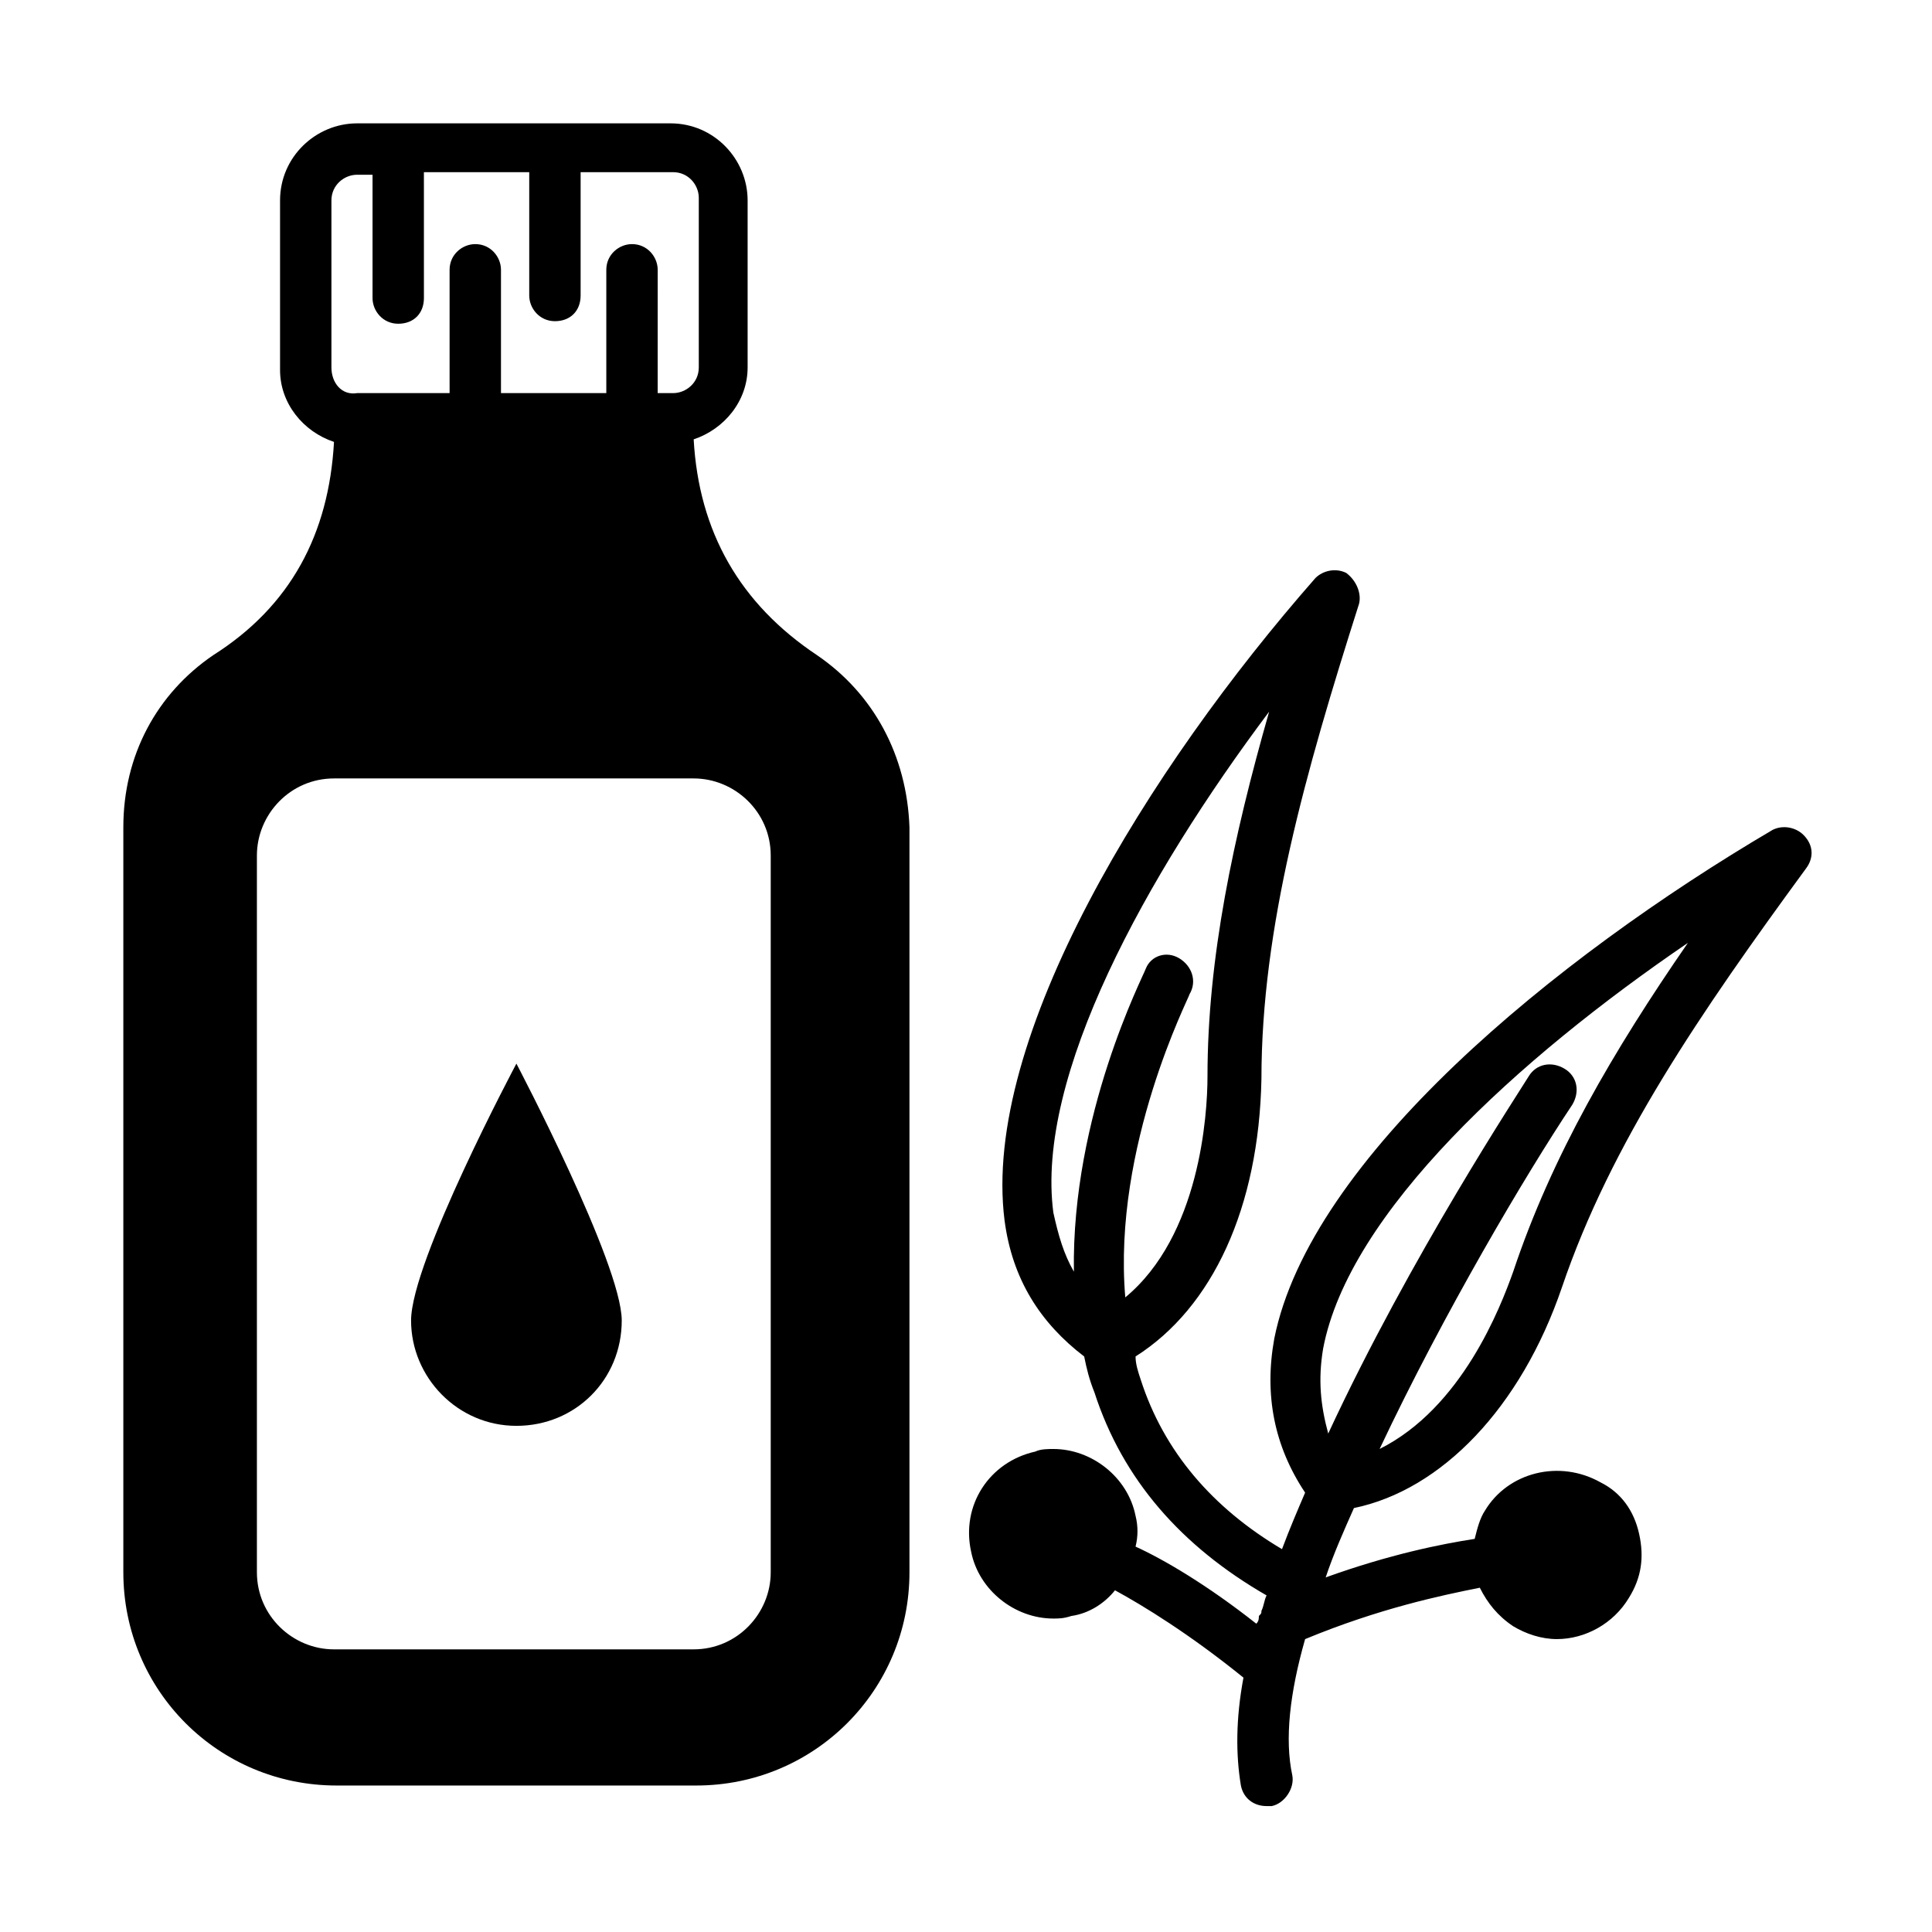 <?xml version="1.0" encoding="UTF-8"?>
<!-- Uploaded to: ICON Repo, www.iconrepo.com, Generator: ICON Repo Mixer Tools -->
<svg fill="#000000" width="800px" height="800px" version="1.1" viewBox="144 144 512 512" xmlns="http://www.w3.org/2000/svg">
 <g>
  <path d="m557.95 485.1c12.938-38.125 36.766-72.848 64.68-110.97 2.043-2.723 2.043-6.129-0.68-8.852-2.043-2.043-5.445-2.723-8.168-1.363-57.871 34.043-122.55 87.145-132.08 134.8-2.723 14.977 0 28.594 8.168 40.848-2.043 4.766-4.086 9.531-6.129 14.977-18.383-10.895-31.316-25.871-37.445-44.934-0.68-2.043-1.363-4.086-1.363-6.129 20.426-12.938 32.68-39.488 33.359-73.527 0-40.168 11.574-81.02 25.871-125.95 0.68-2.723-0.68-6.129-3.402-8.168-2.723-1.363-6.129-0.68-8.168 1.363-44.254 50.383-88.508 121.87-82.379 170.21 2.043 15.66 9.531 27.234 21.105 36.082 0.68 3.402 1.363 6.129 2.723 9.531 7.488 23.148 23.148 40.848 45.613 53.785-0.68 1.363-0.68 2.723-1.363 4.086 0 0.68 0 0.68-0.68 1.363 0 0.68 0 1.363-0.68 2.043-12.938-10.211-24.508-17.02-32-20.426 0.68-2.723 0.68-5.445 0-8.168-2.043-10.211-11.574-17.703-21.785-17.703-1.363 0-3.402 0-4.766 0.68-12.254 2.723-19.742 14.297-17.02 26.551 2.043 10.211 11.574 17.703 21.785 17.703 1.363 0 2.723 0 4.766-0.68 4.766-0.68 8.852-3.402 11.574-6.809 7.488 4.086 19.742 11.574 34.043 23.148-2.043 10.895-2.043 20.426-0.68 28.594 0.68 3.402 3.402 5.445 6.809 5.445h1.363c3.402-0.68 6.129-4.766 5.445-8.168-2.043-9.531-0.68-21.785 3.402-36.082 19.742-8.168 36.082-11.574 46.297-13.617 2.043 4.086 4.766 7.488 8.852 10.211 3.402 2.043 7.488 3.402 11.574 3.402 7.488 0 14.977-4.086 19.062-10.895 3.402-5.445 4.086-10.895 2.723-17.02-1.363-6.129-4.766-10.895-10.211-13.617-10.895-6.129-24.508-2.723-30.637 7.488-1.363 2.043-2.043 4.766-2.723 7.488-8.852 1.363-22.469 4.086-39.488 10.211 2.043-6.129 4.766-12.254 7.488-18.383 23.141-4.762 44.246-26.547 55.141-58.547zm-98.719-77.613c2.043-3.402 0.68-7.488-2.723-9.531-3.402-2.043-7.488-0.68-8.852 2.723-0.68 2.043-19.742 38.809-19.062 80.336-2.723-4.766-4.086-9.531-5.445-15.66-4.766-36.082 24.508-89.188 57.188-132.76-9.531 33.359-16.34 65.359-16.34 96.676 0 10.211-2.043 42.211-21.785 58.551-3.406-40.164 17.02-79.652 17.02-80.332zm35.402 93.953c6.809-36.082 51.742-76.934 96.676-107.57-19.742 28.594-36.082 56.508-46.297 87.145-3.402 9.531-13.617 36.082-35.402 46.977 17.02-36.082 38.809-72.848 51.062-91.23 2.043-3.402 1.363-7.488-2.043-9.531-3.402-2.043-7.488-1.363-9.531 2.043-2.043 3.402-31.316 47.656-53.105 94.633-2.039-7.488-2.723-14.297-1.359-22.465z"/>
  <path d="m252.94 493.95c0 14.977 12.254 27.914 27.914 27.914 15.66 0 27.914-12.254 27.914-27.914 0-14.977-27.914-68.082-27.914-68.082s-27.914 52.422-27.914 68.082z"/>
  <path d="m360.51 317.62c-20.426-13.617-31.316-32.68-32.68-57.188 8.168-2.723 14.297-10.211 14.297-19.062v-44.254c0-10.895-8.852-20.426-20.426-20.426h-83.059c-10.895 0-20.426 8.852-20.426 20.426v44.934c0 8.852 6.129 16.34 14.297 19.062-1.363 24.508-11.574 43.574-32 56.508-14.977 10.211-23.828 26.551-23.828 45.613v197.44c0 31.316 25.191 56.508 56.508 56.508h95.316c31.316 0 56.508-25.191 56.508-56.508v-197.44c-0.68-19.059-9.531-35.398-24.508-45.613zm-128.68-76.25v-44.254c0-4.086 3.402-6.809 6.809-6.809h4.086v32.68c0 3.402 2.723 6.809 6.809 6.809 4.086 0 6.809-2.723 6.809-6.809l-0.004-33.359h27.914v32.68c0 3.402 2.723 6.809 6.809 6.809 4.086 0 6.809-2.723 6.809-6.809v-32.68h24.508c4.086 0 6.809 3.402 6.809 6.809v44.934c0 4.086-3.402 6.809-6.809 6.809h-4.086l0.004-32.68c0-3.402-2.723-6.809-6.809-6.809-3.402 0-6.809 2.723-6.809 6.809v32.68h-27.914v-32.68c0-3.402-2.723-6.809-6.809-6.809-3.402 0-6.809 2.723-6.809 6.809v32.68h-24.508c-4.086 0.68-6.809-2.723-6.809-6.809zm116.42 319.3c0 10.895-8.852 20.426-20.426 20.426h-95.316c-10.895 0-20.426-8.852-20.426-20.426v-189.95c0-10.895 8.852-20.426 20.426-20.426h95.316c10.895 0 20.426 8.852 20.426 20.426z"/>
 </g>
</svg>